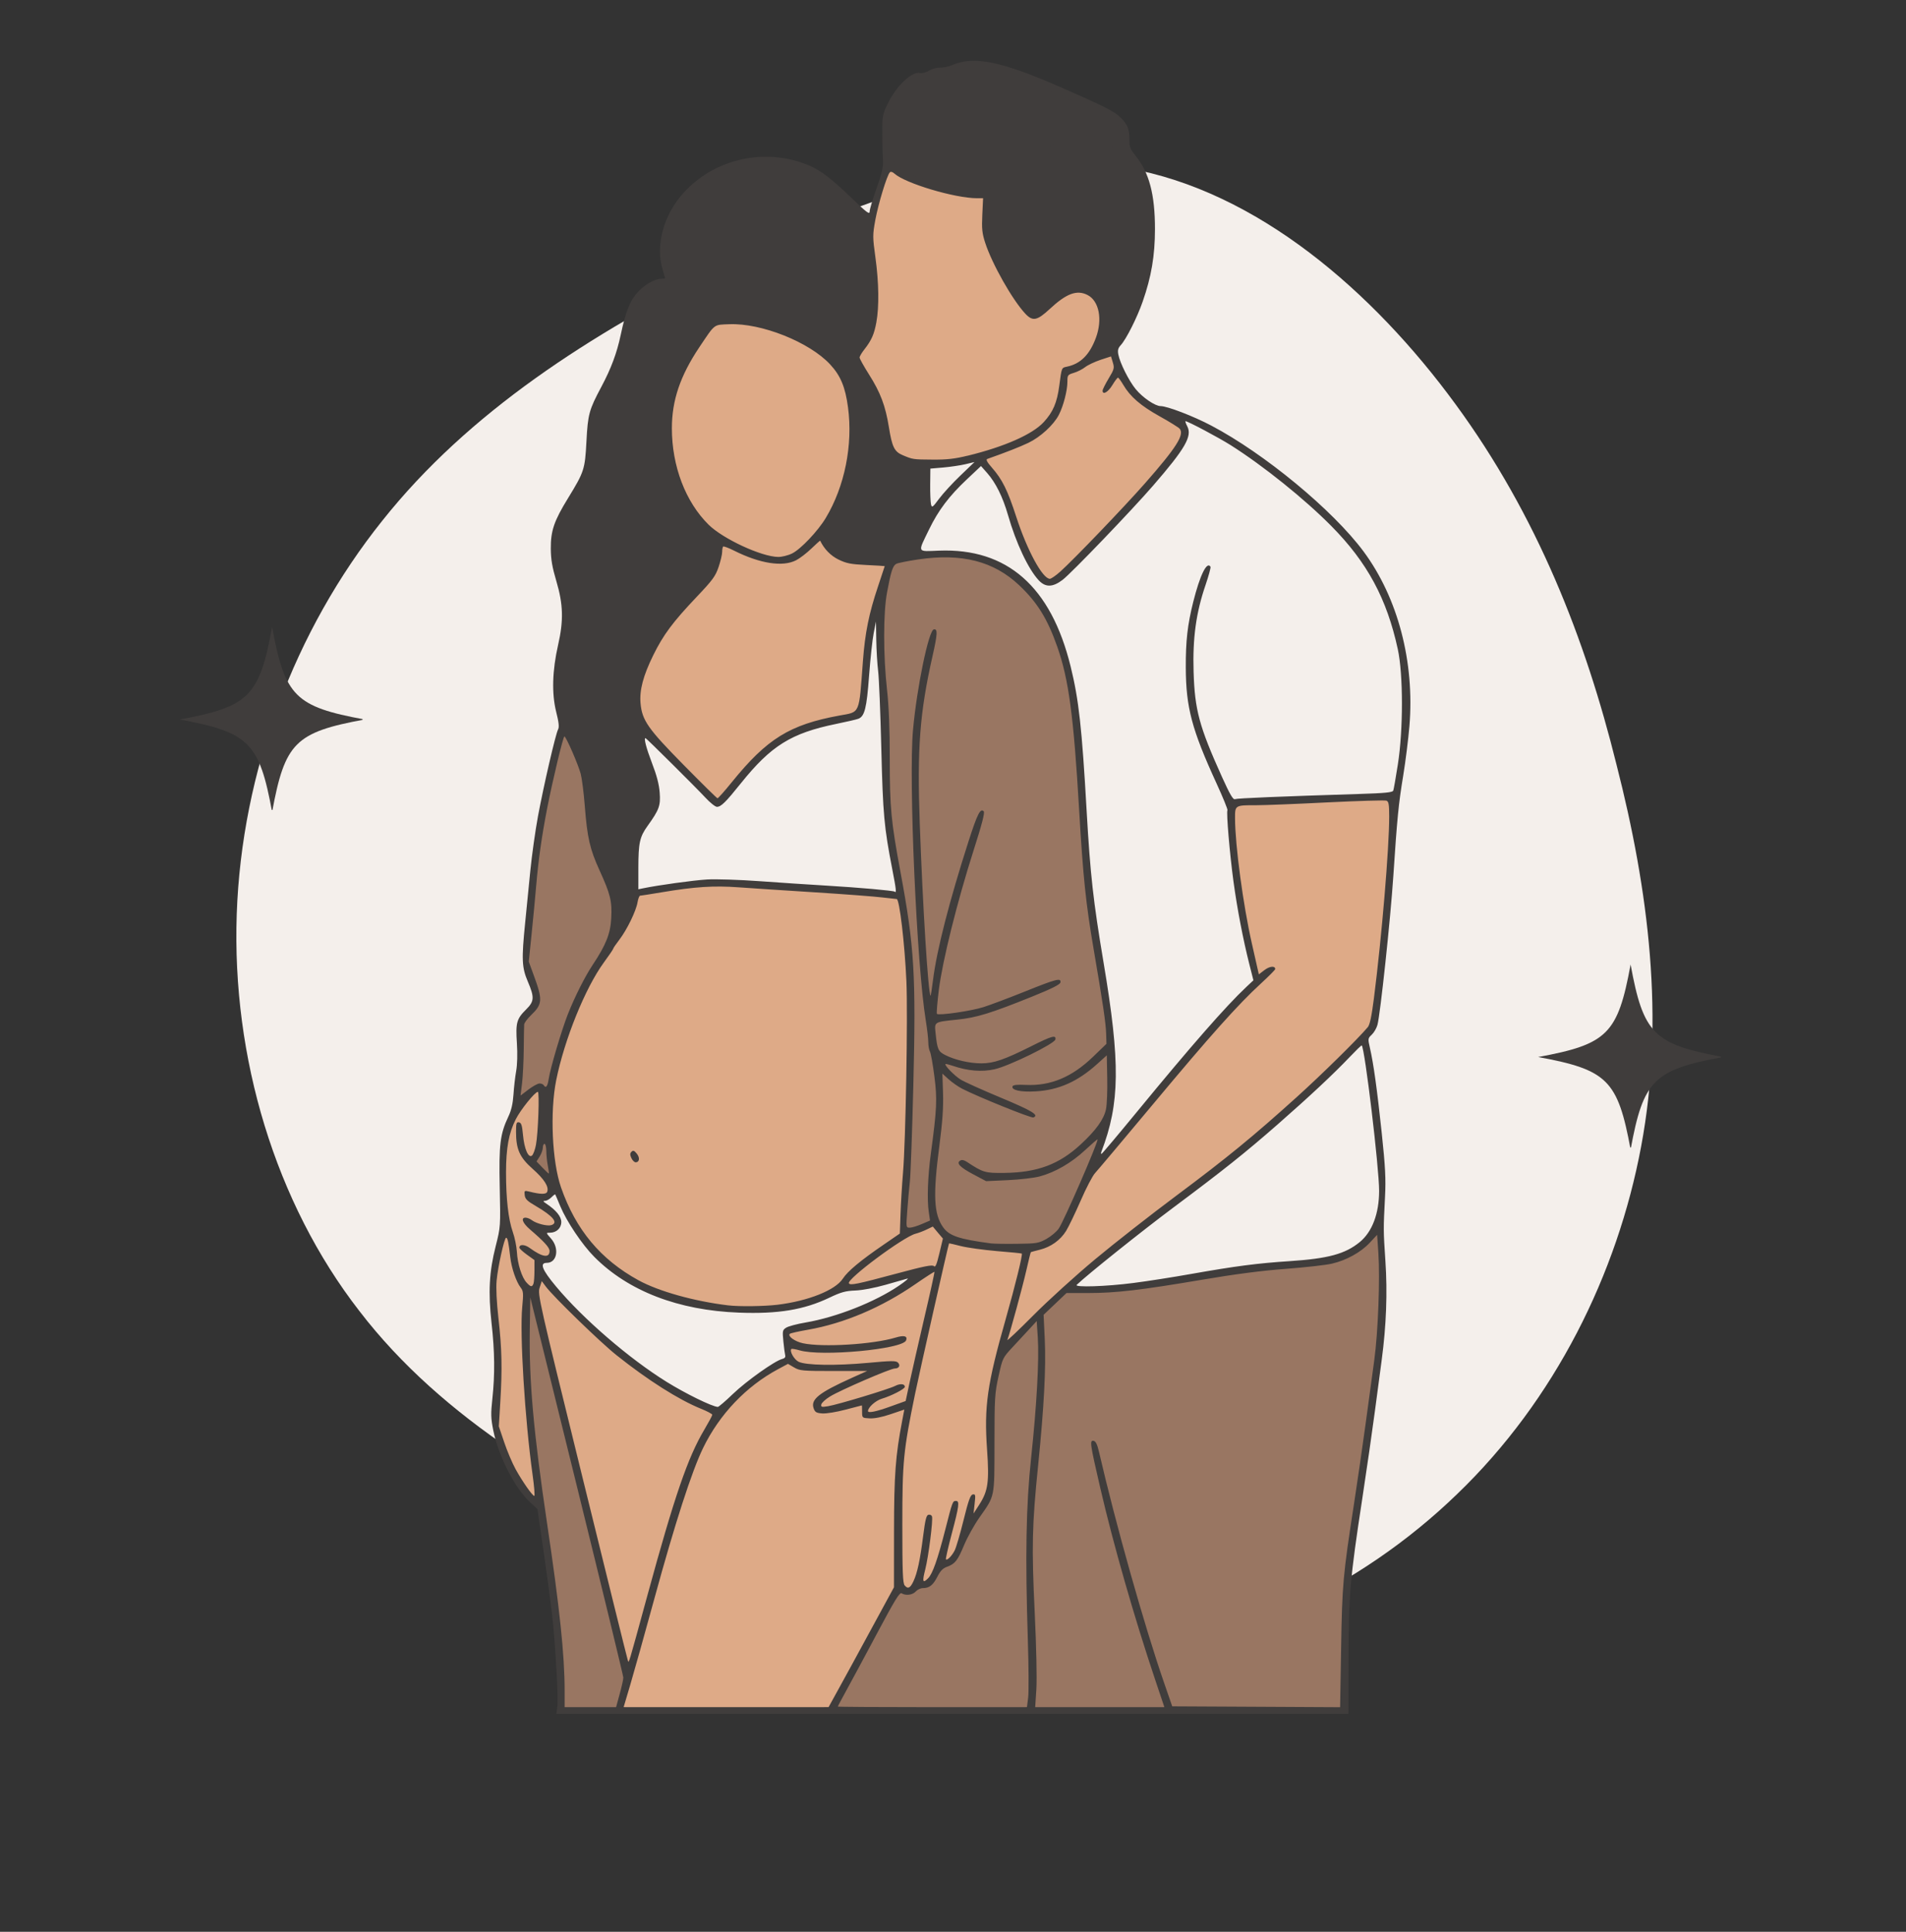 <svg xmlns="http://www.w3.org/2000/svg" xmlns:xlink="http://www.w3.org/1999/xlink" width="229" zoomAndPan="magnify" viewBox="0 0 171.75 174" height="232" preserveAspectRatio="xMidYMid meet" version="1.0"><rect x="0" y="0" width="171.75" height="174" fill="#333333" stroke="none"/><defs><clipPath id="e235a9e022"><path d="M 21 14 L 149 14 L 149 150 L 21 150 Z M 21 14 " clip-rule="nonzero"/></clipPath><clipPath id="4047107bec"><path d="M 0 51.109 L 119.082 0.066 L 171.602 122.594 L 52.516 173.633 Z M 0 51.109 " clip-rule="nonzero"/></clipPath><clipPath id="0ae6c3c0d4"><path d="M 0 51.109 L 119.082 0.066 L 171.602 122.594 L 52.516 173.633 Z M 0 51.109 " clip-rule="nonzero"/></clipPath><clipPath id="01afddb83a"><path d="M 44 5 L 127.859 5 L 127.859 154.57 L 44 154.57 Z M 44 5 " clip-rule="nonzero"/></clipPath><clipPath id="e80f9e6839"><path d="M 16.191 56.477 L 32.668 56.477 L 32.668 72.953 L 16.191 72.953 Z M 16.191 56.477 " clip-rule="nonzero"/></clipPath><clipPath id="e3b3000005"><path d="M 138.602 86.875 L 155.078 86.875 L 155.078 103.352 L 138.602 103.352 Z M 138.602 86.875 " clip-rule="nonzero"/></clipPath></defs><g clip-path="url(#e235a9e022)"><g clip-path="url(#4047107bec)"><g clip-path="url(#0ae6c3c0d4)"><path fill="#f4efeb" d="M 101.594 15.148 C 113.293 17.203 123.742 26.273 131.148 36.395 C 138.52 46.441 142.852 57.535 145.66 68.855 C 148.57 80.219 150.031 91.777 147.883 103.266 C 145.734 114.754 140.117 126.105 131.305 134.57 C 122.453 143.137 110.543 148.75 98.543 149.379 C 86.582 149.902 74.531 145.441 62.859 139.879 C 51.219 134.387 39.918 127.898 32.387 118.09 C 24.789 108.309 20.891 95.238 21.332 82.355 C 21.773 69.469 26.555 56.77 34.434 46.918 C 42.238 37.094 53.211 30.094 65.137 24.129 C 77.035 18.09 89.922 13.164 101.594 15.148 Z M 101.594 15.148 " fill-opacity="1" fill-rule="nonzero"/></g></g></g><path fill="#997662" d="M 50.727 153.199 C 50.723 150.039 50.129 144.262 49.152 137.805 C 47.957 129.934 47.41 124.129 47.406 119.316 C 47.406 117.223 47.504 116.465 47.773 116.465 C 47.992 116.465 56.539 151.031 56.418 151.441 C 56.375 151.598 56.191 152.219 56.02 152.824 L 55.699 153.918 L 50.73 153.918 Z M 75.344 153.629 C 75.344 153.473 75.59 152.91 75.887 152.383 C 76.184 151.855 77.418 149.566 78.625 147.297 C 80.961 142.902 80.844 143.047 81.719 143.418 C 81.895 143.492 82.09 143.402 82.34 143.133 C 82.578 142.875 82.863 142.742 83.168 142.742 C 83.52 142.742 83.727 142.621 84.004 142.25 C 84.203 141.98 84.414 141.613 84.469 141.43 C 84.531 141.234 84.773 141.031 85.07 140.934 C 85.777 140.699 86.172 140.223 86.688 138.949 C 86.938 138.336 87.551 137.23 88.051 136.496 C 89.391 134.527 89.449 134.309 89.375 131.719 C 89.27 128.078 89.359 126.02 89.691 124.277 C 89.863 123.383 90.062 122.496 90.133 122.309 C 90.305 121.855 93.137 118.883 93.395 118.883 C 93.953 118.883 93.855 124.391 93.18 131.113 C 92.531 137.516 92.488 139.137 92.785 145.309 C 93.012 150.062 93.008 152.836 92.77 153.652 C 92.695 153.902 92.148 153.918 84.016 153.918 C 75.59 153.918 75.344 153.91 75.344 153.629 Z M 93.023 148.746 C 92.875 137.332 92.91 135.625 93.395 131.191 C 93.785 127.629 93.84 126.555 93.84 122.695 C 93.844 119.262 93.887 118.277 94.031 118.277 C 94.137 118.277 94.223 118.191 94.223 118.086 C 94.223 117.977 94.586 117.527 95.035 117.086 L 95.848 116.281 L 98.395 116.242 C 101.113 116.199 103.184 115.945 108.266 115.027 C 110.945 114.543 112.375 114.375 117.629 113.918 C 118.582 113.836 119.816 113.625 120.367 113.453 C 121.578 113.078 123.043 112.133 123.535 111.41 C 123.734 111.117 123.973 110.879 124.07 110.879 C 124.176 110.879 124.297 111.289 124.367 111.898 C 124.547 113.402 124.5 118.879 124.297 120.617 C 123.926 123.785 122.848 131.527 121.941 137.531 C 121.191 142.504 121.062 144.211 121.043 149.348 L 121.027 153.918 L 105.414 153.918 L 104.281 150.48 C 102.219 144.227 100.582 138.477 99.344 133.152 C 99 131.656 98.652 130.332 98.574 130.207 C 98.469 130.035 98.453 130.051 98.512 130.285 C 98.555 130.449 98.977 132.219 99.441 134.211 C 100.645 139.32 102.824 146.883 104.496 151.73 C 104.824 152.684 105.094 153.562 105.094 153.688 C 105.094 153.891 104.344 153.918 99.09 153.918 L 93.09 153.918 Z M 89.465 112.23 C 88.633 112.152 87.445 111.98 86.82 111.844 C 85.852 111.633 85.598 111.508 85.062 110.973 C 84.676 110.586 84.359 110.086 84.234 109.668 C 83.934 108.641 84.02 106.043 84.473 102.648 C 84.801 100.188 84.859 99.328 84.773 98.004 C 84.691 96.66 84.711 96.383 84.887 96.383 C 85.004 96.383 85.195 96.465 85.316 96.57 C 85.434 96.676 85.383 96.586 85.195 96.371 C 84.707 95.809 84.742 95.418 85.273 95.531 C 85.586 95.598 85.527 95.539 85.051 95.293 C 84.703 95.113 84.375 94.863 84.324 94.73 C 84.121 94.203 84.059 92.047 84.242 91.934 C 84.344 91.871 85.184 91.73 86.113 91.617 C 87.668 91.434 89.5 91.008 89.359 90.863 C 89.324 90.832 88.973 90.902 88.574 91.023 C 87.871 91.234 84.246 91.742 84.145 91.645 C 84.07 91.566 84.391 88.785 84.648 87.246 C 85.086 84.645 86.273 80.238 87.75 75.719 C 88.168 74.445 88.477 73.371 88.441 73.336 C 88.363 73.258 86.996 77.434 86.156 80.297 C 85.102 83.887 84.102 88.531 84.102 89.832 C 84.102 90.555 83.703 90.508 83.59 89.773 C 83.246 87.492 82.77 78.77 82.641 72.371 C 82.52 66.129 82.77 63.379 83.887 58.645 C 84.09 57.777 84.227 57.039 84.184 56.996 C 84.082 56.898 84.031 57.078 83.582 59.082 C 82.426 64.262 82.184 67.391 82.43 74.172 C 82.734 82.766 83.039 87.324 83.566 91.324 C 83.688 92.234 83.82 93.223 83.855 93.512 C 83.895 93.805 84.066 94.789 84.238 95.703 C 84.656 97.941 84.637 99.918 84.164 103.473 C 83.785 106.34 83.738 108.527 84.031 109.684 C 84.121 110.039 84.062 110.105 83.371 110.402 C 82.488 110.781 81.566 110.832 81.441 110.508 C 81.395 110.391 81.461 109.285 81.59 108.055 C 81.941 104.629 81.988 103.711 82.137 97.164 C 82.332 88.426 82.113 85.012 80.988 79.043 C 80.082 74.238 80.012 73.508 79.938 68.594 C 79.898 66.062 79.758 62.812 79.629 61.375 C 79.32 58.07 79.41 54.664 79.855 52.445 C 80.031 51.578 80.234 50.805 80.312 50.73 C 80.902 50.141 85.867 49.812 87.773 50.234 C 92.141 51.207 95.133 55.07 96.332 61.289 C 96.82 63.812 97.055 66.164 97.391 71.879 C 97.805 78.91 98.023 80.957 98.977 86.641 C 99.426 89.301 99.836 92.059 99.895 92.773 L 99.996 94.07 L 98.965 95.188 C 98.051 96.184 98.027 96.215 98.785 95.492 C 100.105 94.227 100.168 94.32 100.07 97.402 C 99.984 100.117 99.863 100.676 99.18 101.555 C 98.852 101.977 98.797 102.121 98.969 102.121 C 99.273 102.121 99.266 102.348 98.922 103.344 C 98.566 104.379 96.586 109.023 96.02 110.145 C 95.531 111.121 94.773 111.812 93.918 112.07 C 93.074 112.324 91.215 112.391 89.465 112.23 Z M 93.379 105.746 C 94.375 105.492 96.031 104.785 96.031 104.617 C 96.031 104.582 95.594 104.758 95.055 105.008 C 93.785 105.605 91.836 105.934 89.996 105.871 C 88.637 105.824 88.492 105.785 87.602 105.254 C 87.082 104.945 86.695 104.758 86.746 104.84 C 86.871 105.043 88.098 105.746 88.762 105.996 C 89.48 106.266 91.852 106.137 93.379 105.746 Z M 97.188 103.746 C 97.246 103.652 97.043 103.766 96.738 104 C 96.434 104.23 96.184 104.453 96.184 104.488 C 96.184 104.594 97.066 103.941 97.188 103.746 Z M 98.07 103.027 C 98.395 102.695 98.629 102.422 98.586 102.422 C 98.543 102.422 98.246 102.695 97.922 103.027 C 97.598 103.359 97.363 103.629 97.406 103.629 C 97.449 103.629 97.746 103.359 98.07 103.027 Z M 92.961 100.359 C 92.812 100.211 88.586 98.492 88.523 98.555 C 88.492 98.586 89.324 98.961 90.371 99.391 C 93.27 100.582 93.137 100.531 92.961 100.359 Z M 87.879 98.195 C 87.586 98.035 87.281 97.902 87.199 97.902 C 87.117 97.902 87.285 98.035 87.578 98.195 C 87.867 98.352 88.172 98.484 88.254 98.484 C 88.34 98.484 88.168 98.352 87.879 98.195 Z M 94.559 97.902 C 95.777 97.59 96.93 97.066 97.543 96.547 C 97.75 96.371 97.512 96.469 97.016 96.766 C 95.68 97.551 94.375 97.918 92.863 97.938 C 92.027 97.945 91.738 97.988 92.031 98.055 C 92.824 98.234 93.387 98.203 94.559 97.902 Z M 86.973 97.82 C 86.973 97.781 86.82 97.676 86.633 97.586 C 86.305 97.43 86.305 97.43 86.586 97.656 C 86.895 97.902 86.973 97.938 86.973 97.82 Z M 89.852 95.992 C 90.676 95.754 94.871 93.809 94.77 93.711 C 94.742 93.68 93.809 94.098 92.695 94.637 C 89.719 96.078 88.703 96.285 86.836 95.848 C 85.621 95.562 85.449 95.66 86.625 95.973 C 87.785 96.273 88.852 96.281 89.852 95.992 Z M 92.352 89.738 C 93.824 89.156 95.102 88.617 95.184 88.531 C 95.266 88.449 94.047 88.898 92.473 89.527 C 90.902 90.156 89.586 90.699 89.551 90.734 C 89.395 90.883 89.836 90.727 92.352 89.738 Z M 48.723 105.473 C 48.078 104.816 48.055 104.66 48.453 103.879 C 48.609 103.566 48.789 102.805 48.848 102.188 C 48.918 101.449 49.016 101.062 49.141 101.062 C 49.273 101.062 49.355 101.559 49.422 102.762 C 49.477 103.695 49.562 104.816 49.613 105.254 C 49.734 106.242 49.52 106.293 48.723 105.473 Z M 46.719 98.586 C 46.668 98.387 46.73 97.555 46.855 96.734 C 47.016 95.723 47.059 94.738 47 93.648 L 46.914 92.051 L 47.688 91.195 C 48.609 90.176 48.633 89.98 47.996 88.402 C 47.547 87.293 47.531 87.18 47.605 85.582 C 47.711 83.316 48.254 77.629 48.551 75.691 C 49.141 71.84 50.516 65.875 50.816 65.875 C 51.039 65.875 52.121 68.082 52.469 69.254 C 52.594 69.672 52.793 71.156 52.918 72.551 C 53.188 75.633 53.293 76.09 54.227 78.145 C 55.938 81.926 55.793 83.879 53.551 87.227 C 52.156 89.309 50.297 94.098 49.711 97.133 C 49.441 98.508 49.234 98.785 48.918 98.195 C 48.688 97.762 48.395 97.816 47.727 98.422 C 47.039 99.043 46.84 99.074 46.719 98.586 Z M 46.719 98.586 " fill-opacity="1" fill-rule="nonzero"/><path fill="#deaa87" d="M 77.91 127.188 C 77.91 126.926 78.508 125.98 78.672 125.98 C 78.887 125.98 80.504 125.352 80.445 125.293 C 80.414 125.262 79.68 125.465 78.812 125.746 C 75.258 126.898 73.684 127.16 73.684 126.598 C 73.684 125.961 75.129 125.133 79.004 123.547 L 80.855 122.793 L 79.801 122.871 C 77.594 123.043 73.094 123.148 72.41 123.047 C 71.488 122.906 71.117 122.535 71.117 121.75 C 71.117 121.102 71.176 121.062 71.816 121.305 C 72.562 121.59 74.898 121.719 76.691 121.578 C 78.605 121.422 81.055 120.945 81.301 120.672 C 81.418 120.543 81.379 120.527 81.156 120.609 C 80.598 120.816 78.898 121.137 77.535 121.293 C 75.016 121.578 72.453 121.441 71.453 120.965 C 71.031 120.762 70.82 120.176 71.074 119.918 C 71.152 119.844 71.852 119.68 72.637 119.555 C 74.426 119.266 77.152 118.359 78.938 117.461 C 80.309 116.773 84.02 114.371 83.898 114.25 C 83.832 114.18 82.531 114.5 79.508 115.328 C 78.438 115.621 77.262 115.863 76.902 115.863 C 76.336 115.863 76.25 115.82 76.25 115.539 C 76.25 115.348 76.531 114.965 76.941 114.594 C 77.699 113.91 81.133 111.422 81.609 111.207 C 83.305 110.449 84.406 110.121 84.406 110.371 C 84.406 110.445 84.59 110.703 84.812 110.941 L 85.219 111.383 L 84.973 112.527 C 84.836 113.156 84.148 116.152 83.445 119.184 C 82.742 122.215 82.09 125.07 81.996 125.531 L 81.832 126.367 L 80.684 126.805 C 79.402 127.293 77.91 127.5 77.91 127.188 Z M 90.445 121.148 C 90.445 121.07 90.816 119.691 91.27 118.094 C 91.723 116.492 92.215 114.613 92.363 113.914 L 92.637 112.648 L 93.66 112.316 C 95.336 111.777 95.766 111.23 97.266 107.723 C 97.832 106.398 98.203 105.773 98.879 105.004 C 99.363 104.457 101.277 102.172 103.133 99.93 C 108.512 93.43 111.457 90.129 113.441 88.367 C 114.09 87.793 114.562 87.32 114.492 87.32 C 114.418 87.32 114.199 87.492 114.004 87.699 C 113.809 87.906 113.566 88.074 113.461 88.074 C 113.059 88.074 111.809 81.801 111.379 77.656 C 110.992 73.871 110.953 72.926 111.172 72.621 C 111.383 72.332 111.824 72.309 122.25 71.973 L 125.285 71.875 L 125.387 72.281 C 125.594 73.105 125.098 80.426 124.41 86.641 C 123.711 92.961 123.953 92.184 122.074 94.195 C 118.688 97.828 112.668 103.043 106.703 107.512 C 104.555 109.121 102.312 110.824 101.719 111.297 C 98.652 113.746 94.668 117.266 92.816 119.164 C 90.867 121.164 90.445 121.516 90.445 121.148 Z M 47.359 115.895 C 46.887 115.371 46.469 114.156 46.348 112.938 C 46.277 112.262 46.07 111.266 45.883 110.727 C 45.59 109.871 45.539 109.344 45.48 106.562 C 45.402 102.926 45.5 102.195 46.309 100.586 C 46.887 99.426 48.09 98.043 48.52 98.043 C 48.758 98.043 48.773 98.238 48.688 100.57 C 48.582 103.457 48.355 104.434 47.805 104.355 C 47.332 104.289 46.953 103.414 46.953 102.395 C 46.953 101.91 46.879 101.488 46.781 101.426 C 46.652 101.348 46.637 101.57 46.715 102.27 C 46.879 103.703 47.172 104.281 48.098 104.996 C 49.047 105.73 49.52 106.422 49.52 107.078 C 49.52 107.812 48.855 108.027 47.82 107.625 C 47.648 107.559 47.559 107.594 47.559 107.73 C 47.559 107.84 48.07 108.223 48.688 108.578 C 49.934 109.285 50.43 109.844 50.176 110.254 C 49.953 110.609 48.914 110.648 48.215 110.328 C 47.895 110.184 47.566 110.035 47.48 109.996 C 47.168 109.855 47.961 110.625 48.652 111.133 C 49.477 111.738 49.891 112.406 49.758 112.922 C 49.652 113.344 49.191 113.523 48.781 113.305 C 48.617 113.215 48.461 113.145 48.438 113.145 C 48.41 113.145 48.41 113.539 48.438 114.027 C 48.535 115.738 48.023 116.625 47.359 115.895 Z M 47.707 112.785 C 47.707 112.754 47.59 112.633 47.445 112.52 C 47.203 112.332 47.199 112.34 47.387 112.578 C 47.586 112.828 47.707 112.91 47.707 112.785 Z M 93.602 51.645 C 92.816 50.566 92.113 49.023 91.332 46.66 C 90.461 44.02 90.387 43.863 89.391 42.562 C 88.973 42.02 88.633 41.477 88.633 41.359 C 88.633 41.227 89.156 40.965 90.031 40.664 C 94.094 39.254 95.496 37.836 95.922 34.723 C 96.082 33.531 96.129 33.41 96.426 33.41 C 96.605 33.41 97.098 33.172 97.52 32.883 C 98.207 32.41 98.816 32.176 99.961 31.949 C 100.309 31.883 100.359 31.941 100.535 32.586 C 100.699 33.203 100.691 33.348 100.473 33.691 C 100.336 33.91 100.312 34.004 100.422 33.898 C 100.773 33.57 100.961 33.688 101.531 34.613 C 102.223 35.73 102.93 36.316 104.945 37.438 L 106.527 38.316 L 106.574 38.957 C 106.613 39.484 106.527 39.742 106.086 40.402 C 104.977 42.078 99.078 48.559 96.203 51.266 C 95.297 52.121 95.035 52.285 94.598 52.285 C 94.152 52.285 94 52.188 93.602 51.645 Z M 82.277 41.57 C 81.395 41.41 80.695 41.051 80.406 40.605 C 80.277 40.414 80.039 39.5 79.871 38.57 C 79.484 36.402 79.168 35.586 78.059 33.859 C 77.562 33.082 77.156 32.34 77.156 32.207 C 77.156 32.074 77.426 31.605 77.758 31.164 C 78.09 30.723 78.465 30.012 78.598 29.582 C 78.973 28.348 79.043 25.887 78.762 24.004 C 78.477 22.117 78.453 20.895 78.676 19.516 C 78.887 18.203 79.867 15.281 80.129 15.18 C 80.246 15.137 80.457 15.203 80.598 15.328 C 81.617 16.223 85.062 17.309 87.93 17.641 L 88.809 17.742 L 88.707 18.98 C 88.57 20.613 88.836 21.648 89.992 23.969 C 90.926 25.84 92.387 28.008 92.965 28.387 C 93.277 28.586 93.355 28.543 94.297 27.672 C 95.441 26.605 96.285 26.168 97.211 26.164 C 98.676 26.156 99.27 26.922 99.266 28.801 C 99.258 29.797 99.184 30.176 98.832 30.953 C 98.324 32.082 97.355 33.043 96.582 33.188 C 96.285 33.242 95.984 33.367 95.906 33.461 C 95.832 33.559 95.734 34.109 95.688 34.691 C 95.535 36.629 94.777 38.039 93.383 39.004 C 92.473 39.625 90.027 40.574 87.902 41.125 C 86.008 41.617 83.574 41.812 82.277 41.57 Z M 82.277 41.57 " fill-opacity="1" fill-rule="nonzero"/><path fill="#403d3c" d="M 55.559 82.527 C 55.559 81.062 55.324 80.172 54.438 78.281 C 53.617 76.52 53.363 75.426 53.152 72.672 C 52.941 69.984 52.82 69.508 51.688 66.969 C 50.094 63.402 49.957 62.113 50.738 58.074 C 51.273 55.316 51.262 54.902 50.551 52.285 C 49.723 49.246 49.91 47.695 51.391 45.336 C 51.781 44.715 52.344 43.715 52.641 43.109 C 53.156 42.059 53.184 41.926 53.297 39.789 C 53.426 37.305 53.523 36.941 54.641 34.863 C 55.555 33.156 56.039 31.809 56.461 29.816 C 56.832 28.059 57.086 27.379 57.641 26.652 C 58.504 25.52 60.246 25.207 61.691 25.926 C 62.277 26.223 62.359 26.238 62.078 26.004 C 61.883 25.844 61.461 25.633 61.141 25.535 C 60.234 25.266 60.016 24.672 60.02 22.535 C 60.023 20.52 60.277 19.695 61.32 18.309 C 64.148 14.551 69.699 13.43 73.746 15.801 C 74.133 16.027 75.336 17.074 76.422 18.125 L 78.398 20.039 L 78.309 20.785 C 78.262 21.191 78.328 22.281 78.457 23.203 C 78.723 25.062 78.676 28.836 78.375 29.812 C 78.281 30.121 77.934 30.73 77.605 31.168 C 77.273 31.605 77.004 32.07 77.004 32.195 C 77.004 32.324 77.434 33.113 77.957 33.953 C 79.031 35.676 79.332 36.484 79.66 38.523 C 79.785 39.305 79.98 40.125 80.094 40.34 C 80.5 41.125 81.371 41.641 82.566 41.801 C 83.289 41.895 83.348 41.938 83.422 42.375 C 83.465 42.633 83.504 43.492 83.504 44.281 C 83.504 45.07 83.512 46.023 83.52 46.395 C 83.531 46.871 83.395 47.371 83.062 48.059 C 82.805 48.598 82.551 49.254 82.504 49.516 C 82.418 49.977 82.363 50.008 81.266 50.25 C 79.613 50.621 76.582 50.512 75.703 50.055 C 74.953 49.664 74.348 48.98 74.215 48.371 C 74.133 48.004 74.242 47.707 74.805 46.781 C 76.355 44.23 76.922 42.035 76.918 38.617 C 76.91 35.215 76.473 33.891 74.82 32.266 C 74.164 31.621 73.445 31.125 72.391 30.586 C 69.738 29.23 67.527 28.641 65.527 28.758 C 64.863 28.797 64.32 28.785 64.32 28.73 C 64.32 28.676 64.219 28.504 64.098 28.34 C 63.898 28.074 63.895 28.094 64.055 28.535 C 64.211 28.961 64.191 29.062 63.918 29.363 C 63.359 29.98 62.027 32.07 61.441 33.242 C 60.418 35.301 60.168 36.379 60.168 38.695 C 60.168 41.137 60.484 42.516 61.551 44.734 C 62.137 45.945 62.445 46.367 63.527 47.438 L 64.809 48.711 L 64.715 49.512 C 64.516 51.195 64.133 51.852 62.137 53.934 C 60.16 55.996 59.355 57.062 58.492 58.785 C 57.277 61.207 56.98 62.914 57.504 64.461 C 57.715 65.086 57.809 65.719 57.793 66.422 C 57.773 67.305 57.859 67.684 58.344 68.898 C 58.906 70.316 59.172 71.809 58.984 72.547 C 58.938 72.742 58.613 73.277 58.27 73.73 C 57.207 75.137 57.172 75.285 57.078 78.637 C 56.996 81.645 56.992 81.664 56.512 82.676 C 55.84 84.102 55.562 84.059 55.559 82.527 Z M 63.262 27.016 C 63.262 26.988 63.074 26.805 62.848 26.602 L 62.434 26.234 L 62.797 26.652 C 63.141 27.039 63.262 27.137 63.262 27.016 Z M 98.602 31.918 C 98.602 31.844 98.781 31.391 99.004 30.906 C 99.582 29.641 99.652 28.137 99.176 27.219 C 98.273 25.48 96.344 25.574 94.379 27.449 C 93.727 28.07 93.395 28.285 93.141 28.25 C 92.414 28.145 89.758 23.781 89.152 21.699 C 88.836 20.605 88.898 18.453 89.273 17.727 C 89.43 17.418 89.457 17.281 89.336 17.383 C 89.199 17.496 88.723 17.496 87.719 17.387 C 84.367 17.023 80.969 15.828 80.273 14.77 C 79.867 14.148 79.66 12.301 79.867 11.121 C 80.145 9.531 81.082 7.891 82.059 7.285 C 82.77 6.848 82.871 6.898 82.926 7.699 L 82.973 8.414 L 83.164 7.781 C 83.27 7.434 83.531 7.008 83.75 6.84 C 84.156 6.516 84.707 6.422 84.707 6.672 C 84.707 6.75 85.098 6.633 85.574 6.406 C 86.332 6.055 86.633 6.004 87.879 6.008 C 90.117 6.016 91.594 6.504 97.824 9.297 C 100.789 10.629 101.32 11.113 101.32 12.504 C 101.32 13.289 101.434 13.27 99.961 12.73 C 99.504 12.566 98.789 12.426 98.375 12.426 C 97.473 12.422 95.871 12.777 95.305 13.109 C 95.082 13.238 95.023 13.305 95.172 13.262 C 96.742 12.781 97.32 12.676 98.414 12.684 C 99.453 12.688 99.805 12.758 100.477 13.086 C 102.625 14.137 103.613 16.492 103.625 20.574 C 103.637 23.711 103.027 26.383 101.691 29.105 C 100.902 30.711 100.242 31.555 99.559 31.84 C 98.992 32.078 98.602 32.109 98.602 31.918 Z M 90.145 16.57 C 90.34 16.363 90.465 16.191 90.422 16.191 C 90.383 16.191 90.188 16.363 89.992 16.57 C 89.797 16.777 89.672 16.949 89.715 16.949 C 89.754 16.949 89.949 16.777 90.145 16.57 Z M 91.125 15.738 C 91.273 15.574 91.363 15.438 91.324 15.438 C 91.281 15.438 91.125 15.574 90.973 15.738 C 90.824 15.906 90.734 16.043 90.777 16.043 C 90.816 16.043 90.977 15.906 91.125 15.738 Z M 91.824 15.172 C 92.012 14.934 92.008 14.93 91.766 15.117 C 91.621 15.23 91.504 15.352 91.504 15.383 C 91.504 15.504 91.625 15.426 91.824 15.172 Z M 92.863 14.434 C 92.863 14.324 92.281 14.676 92.172 14.852 C 92.117 14.941 92.246 14.898 92.465 14.758 C 92.684 14.613 92.863 14.469 92.863 14.434 Z M 93.617 13.992 C 93.617 13.953 93.48 13.988 93.316 14.078 C 93.148 14.168 93.012 14.273 93.012 14.316 C 93.012 14.359 93.148 14.32 93.316 14.23 C 93.48 14.141 93.617 14.035 93.617 13.992 Z M 94.762 13.359 C 94.691 13.293 93.77 13.75 93.77 13.855 C 93.77 13.891 94.004 13.809 94.293 13.672 C 94.586 13.535 94.793 13.395 94.762 13.359 Z M 94.762 13.359 " fill-opacity="1" fill-rule="nonzero"/><path fill="#deaa87" d="M 56.016 153.668 C 56.016 153.531 56.352 152.289 56.762 150.914 C 57.176 149.535 58.133 146.129 58.891 143.348 C 61.812 132.625 63.055 129.477 65.477 126.641 C 66.641 125.277 69.309 123.273 70.617 122.781 C 71.004 122.633 71.176 122.66 71.809 122.973 C 72.523 123.324 72.66 123.336 75.531 123.312 C 78.75 123.289 79.129 123.391 77.797 123.926 C 76.375 124.5 74.355 125.559 73.945 125.945 C 73.457 126.41 73.414 126.812 73.836 127.039 C 74.117 127.188 75.531 126.922 77.594 126.336 C 77.941 126.238 77.953 126.262 77.871 126.777 C 77.762 127.441 78.023 127.719 78.625 127.578 C 78.855 127.527 79.602 127.301 80.285 127.078 C 80.969 126.855 81.566 126.719 81.617 126.77 C 81.668 126.82 81.574 127.734 81.402 128.797 C 80.848 132.309 80.754 133.785 80.797 138.438 L 80.84 142.969 L 78.602 147.121 C 77.367 149.406 76.023 151.871 75.613 152.598 L 74.871 153.918 L 65.441 153.918 C 56.781 153.918 56.016 153.898 56.016 153.668 Z M 56.418 149.879 C 56.383 149.816 54.5 142.242 52.23 133.051 L 48.109 116.332 L 48.477 115.797 C 48.676 115.5 48.883 115.258 48.934 115.258 C 48.98 115.258 49.594 115.91 50.289 116.711 C 52.465 119.203 56.293 122.473 59.414 124.512 C 60.992 125.543 63.355 126.789 64.074 126.969 C 64.305 127.027 64.527 127.16 64.566 127.266 C 64.609 127.367 64.324 127.941 63.941 128.535 C 62.234 131.172 61.18 134.277 57.816 146.555 C 56.949 149.715 56.688 150.34 56.418 149.879 Z M 81.297 143.027 C 81.098 142.699 80.906 137.648 81 135.117 C 81.125 131.824 81.395 129.715 82.219 125.602 C 82.859 122.414 85.27 111.773 85.379 111.668 C 85.406 111.641 85.895 111.754 86.465 111.926 C 87.641 112.277 89.695 112.535 91.312 112.539 C 91.949 112.539 92.41 112.605 92.41 112.691 C 92.41 113.102 91.699 115.941 90.828 119.016 C 89.168 124.887 89.164 124.91 89.164 130.059 C 89.16 134.148 89.137 134.555 88.875 135.039 C 87.906 136.824 87.309 137.238 87.496 136.004 C 87.555 135.617 87.641 135.195 87.688 135.059 C 87.734 134.926 87.727 134.859 87.664 134.914 C 87.602 134.973 87.359 135.82 87.121 136.805 C 86.391 139.859 85.926 140.781 85.109 140.781 C 84.773 140.781 84.742 140.961 85.59 137.77 C 85.93 136.492 86.148 135.504 86.074 135.582 C 86 135.656 85.656 136.836 85.309 138.199 C 84.418 141.684 83.992 142.59 83.25 142.59 C 82.832 142.59 82.824 142.527 83.125 141.371 C 83.336 140.547 83.809 137.398 83.797 136.863 C 83.793 136.656 83.777 136.656 83.664 136.852 C 83.594 136.977 83.488 137.609 83.426 138.262 C 83.285 139.816 82.84 141.969 82.516 142.648 C 82.309 143.086 82.172 143.195 81.828 143.195 C 81.594 143.195 81.355 143.121 81.297 143.027 Z M 47.527 134.449 C 46.754 133.547 45.758 131.703 45.258 130.258 C 44.746 128.773 44.691 127.816 44.902 124.094 C 45.008 122.27 44.98 121.359 44.766 119.434 C 44.445 116.562 44.512 114.566 44.996 112.504 C 45.469 110.5 45.898 110.512 46.109 112.539 C 46.234 113.766 46.551 114.879 46.957 115.535 C 47.25 116.012 47.27 116.305 47.316 120.672 C 47.367 125.336 47.562 128.059 48.168 132.395 C 48.332 133.555 48.465 134.625 48.465 134.773 C 48.465 135.215 48.066 135.078 47.527 134.449 Z M 64.008 117.594 C 57.086 116.516 52.559 113.191 50.574 107.734 C 49.797 105.59 49.629 104.473 49.613 101.289 C 49.594 97.996 49.797 96.797 50.969 93.227 C 51.898 90.398 52.867 88.461 54.707 85.762 C 56.504 83.121 57.02 82.18 57.164 81.285 C 57.219 80.945 57.371 80.605 57.508 80.535 C 57.965 80.293 63.215 79.617 64.637 79.621 C 65.418 79.621 66.805 79.688 67.719 79.766 C 68.633 79.844 71.113 80.012 73.23 80.141 C 77.949 80.43 80.629 80.668 80.941 80.836 C 81.234 80.988 81.625 83.789 81.863 87.48 C 82.055 90.379 81.801 104.316 81.516 106.801 C 81.422 107.59 81.34 108.922 81.328 109.758 L 81.309 111.277 L 79.949 112.207 C 77.953 113.574 76.605 114.684 76.098 115.387 C 75.379 116.379 73.605 117.156 71.059 117.594 C 69.414 117.879 65.82 117.875 64.008 117.594 Z M 61.367 69.07 C 57.941 65.539 57.656 65.109 57.555 63.32 C 57.469 61.871 57.703 60.84 58.5 59.137 C 59.418 57.191 60.18 56.137 62.203 54.02 C 64.113 52.023 64.539 51.336 64.805 49.848 C 64.898 49.32 64.996 48.859 65.023 48.828 C 65.047 48.797 65.59 49.023 66.23 49.336 C 67.723 50.062 68.863 50.453 69.836 50.57 C 70.871 50.691 71.758 50.293 72.906 49.195 C 73.391 48.734 73.852 48.359 73.934 48.359 C 74.016 48.359 74.191 48.59 74.324 48.871 C 74.859 49.996 76.133 50.574 78.387 50.723 C 80.117 50.836 80.066 50.762 79.492 52.449 C 78.473 55.438 78.027 57.809 77.836 61.27 C 77.723 63.355 77.555 64.152 77.188 64.348 C 77.047 64.422 76.422 64.566 75.797 64.668 C 74.102 64.949 72.23 65.527 71.098 66.121 C 69.336 67.047 68.07 68.258 65.465 71.5 C 65.148 71.895 64.777 72.211 64.641 72.207 C 64.508 72.199 63.035 70.789 61.367 69.07 Z M 68.094 49.965 C 64.254 48.629 62.086 46.465 60.945 42.828 C 59.934 39.594 60.082 36.441 61.383 33.598 C 61.91 32.445 63.223 30.371 63.984 29.48 L 64.438 28.953 L 66.078 28.973 C 68.109 28.996 69.668 29.422 72.145 30.629 C 73.508 31.289 74.047 31.652 74.805 32.414 C 76.367 33.973 76.793 35.578 76.664 39.434 C 76.566 42.281 76.27 43.559 75.207 45.715 C 74.367 47.422 73.07 49.062 71.969 49.82 C 71.301 50.277 71.137 50.32 70.156 50.312 C 69.445 50.309 68.742 50.188 68.094 49.965 Z M 68.094 49.965 " fill-opacity="1" fill-rule="nonzero"/><path fill="#f4efeb" d="M 63.941 126.746 C 60.27 125.434 54.297 120.984 50.355 116.621 C 49.078 115.203 48.613 114.516 48.613 114.027 C 48.613 113.676 48.68 113.598 48.965 113.598 C 49.16 113.598 49.473 113.43 49.664 113.227 C 50.094 112.77 50.012 112.32 49.371 111.637 C 48.785 111.008 48.785 110.746 49.379 110.762 C 49.664 110.77 49.969 110.652 50.164 110.453 C 50.457 110.16 50.465 110.098 50.266 109.727 C 50.148 109.504 49.793 109.152 49.484 108.949 C 49.172 108.742 48.918 108.473 48.918 108.352 C 48.918 108.094 49.77 107.254 50.035 107.254 C 50.137 107.254 50.336 107.586 50.48 107.988 C 50.625 108.395 51.043 109.246 51.406 109.887 C 53.66 113.836 57.07 116.211 62.281 117.453 C 67.027 118.586 72.18 118.152 75.125 116.379 C 75.867 115.934 76.066 115.875 76.418 115.996 C 76.898 116.164 77.848 115.992 80.391 115.27 C 82.324 114.723 82.289 114.727 82.289 115.07 C 82.289 115.242 81.84 115.621 81.043 116.121 C 78.535 117.699 75.707 118.805 72.871 119.312 C 71.035 119.641 70.496 119.953 70.797 120.516 C 70.891 120.688 70.965 121.203 70.965 121.664 C 70.965 122.48 70.949 122.508 70.434 122.723 C 69.484 123.121 67.191 124.797 66.047 125.93 C 65.43 126.539 64.875 127.031 64.812 127.027 C 64.75 127.02 64.359 126.895 63.941 126.746 Z M 96.809 116.039 C 96.695 115.961 96.625 115.828 96.656 115.746 C 96.777 115.418 101.91 111.277 105.926 108.262 C 112.078 103.645 116.031 100.309 120.586 95.891 C 121.68 94.832 122.645 93.965 122.734 93.965 C 122.945 93.965 123 94.172 123.352 96.305 C 123.918 99.734 124.461 105.668 124.391 107.707 C 124.312 109.984 124.02 110.812 122.918 111.84 C 121.492 113.176 120.371 113.5 116.07 113.824 C 112.621 114.082 111.969 114.168 107.512 114.953 C 102.098 115.91 97.32 116.391 96.809 116.039 Z M 98.902 104.145 C 98.902 104.016 99.098 103.352 99.336 102.676 C 100.211 100.195 100.309 99.418 100.211 95.648 C 100.125 92.117 100.082 91.758 99 85.508 C 98.293 81.422 98.066 79.215 97.695 72.973 C 97.176 64.145 96.703 60.816 95.531 57.703 C 94 53.629 91.336 50.973 87.879 50.066 C 87.16 49.875 86.34 49.812 84.82 49.824 L 82.742 49.84 L 82.742 49.43 C 82.742 48.922 83.734 46.855 84.578 45.602 C 85.277 44.559 88.09 41.715 88.418 41.715 C 88.684 41.715 89.758 43.066 90.211 43.969 C 90.402 44.348 90.836 45.543 91.176 46.621 C 92.121 49.629 93.422 52.066 94.289 52.461 C 94.852 52.719 95.398 52.285 98.445 49.168 C 102.738 44.777 105.84 41.219 106.582 39.828 C 106.965 39.117 106.984 38.855 106.684 38.457 C 106.391 38.07 106.395 37.637 106.691 37.637 C 106.824 37.637 107.688 38.023 108.617 38.5 C 113.266 40.875 119.543 45.996 122.363 49.719 C 124.781 52.91 126.113 56.551 126.547 61.137 C 126.777 63.559 126.598 66.258 125.918 70.559 L 125.738 71.691 L 123.609 71.695 C 122.438 71.699 119.812 71.785 117.777 71.883 C 115.742 71.98 113.34 72.078 112.438 72.102 L 110.797 72.145 L 109.77 69.879 C 107.781 65.508 107.285 63.5 107.297 59.836 C 107.305 57.137 107.57 55.191 108.199 53.199 C 108.395 52.578 108.531 52.047 108.5 52.02 C 108.398 51.918 107.816 53.867 107.496 55.383 C 107.285 56.375 107.148 57.688 107.102 59.23 C 106.977 63.016 107.492 65.168 109.691 70.047 C 110.746 72.387 110.832 72.652 110.832 73.59 C 110.832 76.402 111.715 82.375 112.73 86.441 C 112.934 87.246 113.098 88.02 113.098 88.164 C 113.098 88.305 112.535 89.008 111.852 89.723 C 109.137 92.551 107.484 94.477 101.418 101.855 C 99.48 104.211 98.902 104.738 98.902 104.145 Z M 108.863 51.305 C 108.863 51.219 108.797 51.254 108.719 51.379 C 108.637 51.504 108.57 51.672 108.57 51.758 C 108.57 51.84 108.637 51.805 108.719 51.68 C 108.797 51.559 108.863 51.387 108.863 51.305 Z M 79.297 80.363 C 78.77 80.293 76.086 80.102 73.332 79.93 C 70.578 79.762 68.047 79.586 67.707 79.539 C 66.086 79.324 62.703 79.465 60.43 79.84 C 59.16 80.051 57.953 80.223 57.75 80.223 L 57.375 80.223 L 57.375 77.922 C 57.379 75.387 57.504 74.902 58.434 73.727 C 59.512 72.363 59.547 71.648 58.637 69.238 C 58.012 67.582 57.793 66.18 58.164 66.18 C 58.285 66.18 59.758 67.57 61.434 69.273 C 63.109 70.977 64.574 72.371 64.695 72.371 C 64.812 72.371 65.469 71.672 66.152 70.824 C 69.223 66.996 70.969 65.852 74.961 65.043 C 76.031 64.828 77.031 64.586 77.184 64.504 C 77.723 64.215 77.906 63.531 78.062 61.242 C 78.312 57.527 78.594 55.609 78.887 55.609 C 79.023 55.609 79.102 56.234 79.176 57.91 C 79.234 59.176 79.352 60.688 79.434 61.27 C 79.52 61.852 79.648 64.91 79.715 68.066 C 79.848 73.926 79.941 74.938 80.699 78.535 C 80.828 79.141 80.934 79.84 80.934 80.082 C 80.934 80.578 80.945 80.578 79.297 80.363 Z M 79.297 80.363 " fill-opacity="1" fill-rule="nonzero"/><g clip-path="url(#01afddb83a)"><path fill="#403d3c" d="M 50.219 153.73 C 50.324 152.941 50.047 148.047 49.742 145.387 C 49.621 144.305 49.273 141.734 48.973 139.672 L 48.426 135.922 L 47.758 135.301 C 46.398 134.047 44.922 131.168 44.453 128.852 C 44.23 127.746 44.219 127.352 44.367 125.984 C 44.602 123.797 44.582 121.727 44.293 119.168 C 43.984 116.391 44.082 114.531 44.668 112.238 C 45.105 110.504 45.105 110.492 45.031 106.953 C 44.949 103.074 45.062 102.148 45.816 100.555 C 46.078 100.004 46.215 99.402 46.27 98.574 C 46.312 97.922 46.422 96.977 46.512 96.469 C 46.613 95.91 46.641 94.934 46.578 93.965 C 46.457 92.117 46.551 91.773 47.406 90.926 C 48.148 90.191 48.172 89.84 47.559 88.402 C 47.023 87.145 46.988 86.414 47.324 83.094 C 47.445 81.887 47.656 79.781 47.789 78.41 C 47.926 77.039 48.234 74.832 48.48 73.504 C 48.996 70.734 50.062 66.125 50.289 65.699 C 50.402 65.488 50.355 65.055 50.113 64.098 C 49.707 62.469 49.766 60.391 50.289 58.098 C 50.793 55.895 50.754 54.445 50.137 52.359 C 49.758 51.082 49.641 50.406 49.633 49.418 C 49.621 47.809 49.926 46.918 51.188 44.867 C 52.641 42.496 52.711 42.281 52.844 39.766 C 52.973 37.305 53.078 36.922 54.191 34.836 C 55.062 33.203 55.586 31.805 55.934 30.16 C 56.379 28.07 56.742 27.141 57.414 26.375 C 58.051 25.652 58.98 25.113 59.602 25.105 C 59.789 25.105 59.941 25.086 59.938 25.066 C 59.938 25.043 59.836 24.695 59.711 24.285 C 59.043 22.078 59.801 19.328 61.625 17.336 C 64.266 14.457 68.43 13.387 72.18 14.629 C 73.668 15.121 74.598 15.777 76.77 17.867 C 78.121 19.168 78.363 19.348 78.367 19.043 C 78.367 18.848 78.648 17.902 78.992 16.949 C 79.477 15.594 79.602 15.047 79.562 14.457 C 79.535 14.043 79.508 12.953 79.504 12.039 C 79.496 10.48 79.527 10.316 79.977 9.371 C 80.742 7.754 82.184 6.387 82.922 6.578 C 83.086 6.621 83.445 6.523 83.719 6.359 C 83.996 6.195 84.449 6.074 84.73 6.09 C 85.008 6.102 85.492 6 85.801 5.863 C 87.77 5.004 90.242 5.516 95.707 7.91 C 99.652 9.641 100.418 10.031 101.012 10.621 C 101.617 11.227 101.773 11.629 101.773 12.59 C 101.773 13.23 101.852 13.445 102.297 13.988 C 103.547 15.516 104.078 17.496 104.074 20.648 C 104.07 23.035 103.75 24.926 102.965 27.172 C 102.461 28.617 101.477 30.57 100.984 31.098 C 100.75 31.352 100.699 31.547 100.773 31.93 C 100.914 32.684 101.723 34.301 102.336 35.047 C 102.961 35.812 104.09 36.578 104.582 36.578 C 105.176 36.578 107.539 37.484 109.137 38.328 C 113.941 40.852 120.105 45.945 122.871 49.672 C 125.965 53.848 127.48 59.617 127.004 65.391 C 126.902 66.586 126.652 68.59 126.445 69.852 C 126.023 72.406 125.898 73.684 125.551 78.934 C 125.297 82.781 124.375 91.414 124.121 92.316 C 124.039 92.613 123.809 93.008 123.609 93.195 C 123.258 93.523 123.254 93.562 123.445 94.391 C 123.773 95.824 124.086 98.086 124.508 102.043 C 124.832 105.105 124.887 106.191 124.805 107.781 C 124.652 110.777 124.652 110.777 124.84 113.598 C 125.031 116.418 124.918 119.398 124.508 122.473 C 124.387 123.363 124.109 125.453 123.891 127.113 C 123.672 128.773 123.164 132.309 122.758 134.965 C 121.648 142.234 121.531 143.586 121.52 149.348 L 121.508 154.371 L 50.129 154.371 Z M 55.84 152.578 C 56.02 151.926 56.168 151.262 56.168 151.105 C 56.168 150.949 54.281 143.18 51.977 133.84 L 47.785 116.859 L 47.738 119.797 C 47.668 124.391 48.082 129.031 49.289 137.156 C 50.438 144.883 50.879 149.066 50.879 152.293 L 50.879 153.766 L 55.516 153.766 Z M 75.516 152.215 C 75.988 151.367 77.312 148.938 78.461 146.82 L 80.555 142.969 L 80.559 137.91 C 80.566 132.828 80.691 131.133 81.301 127.941 L 81.488 126.961 L 80.266 127.375 C 79.488 127.641 78.797 127.777 78.363 127.754 C 77.688 127.719 77.684 127.715 77.684 127.148 C 77.684 126.84 77.676 126.582 77.66 126.586 C 77.648 126.586 76.984 126.758 76.188 126.969 C 75.383 127.184 74.449 127.336 74.098 127.309 C 73.559 127.27 73.441 127.199 73.316 126.848 C 73.035 126.043 73.789 125.445 76.777 124.098 L 78.137 123.488 L 75.117 123.488 C 72.305 123.488 72.059 123.465 71.551 123.164 L 71.004 122.844 L 70.117 123.32 C 67.227 124.871 64.836 127.383 63.355 130.422 C 62.344 132.5 60.82 137.211 58.977 143.949 C 58.102 147.148 57.117 150.664 56.789 151.766 L 56.195 153.766 L 65.43 153.766 L 74.664 153.762 Z M 92.648 152.898 C 92.707 152.422 92.695 150.129 92.621 147.801 C 92.375 140.121 92.453 135.621 92.918 131.277 C 93.418 126.59 93.645 122.48 93.516 120.48 L 93.418 118.988 L 92.809 119.652 C 92.477 120.02 91.785 120.766 91.273 121.309 C 90.352 122.297 90.344 122.312 89.98 123.953 C 89.641 125.484 89.613 125.91 89.613 129.98 C 89.609 134.965 89.668 134.672 88.254 136.688 C 87.781 137.363 87.168 138.469 86.887 139.141 C 86.297 140.559 86.066 140.855 85.348 141.117 C 84.961 141.254 84.734 141.488 84.465 142.02 C 84.078 142.777 83.742 143.043 83.156 143.043 C 82.953 143.043 82.668 143.18 82.516 143.348 C 82.23 143.664 81.613 143.742 81.242 143.508 C 81.07 143.398 80.617 144.141 79.043 147.098 C 77.953 149.145 76.707 151.461 76.277 152.238 C 75.848 153.016 75.496 153.68 75.496 153.711 C 75.496 153.742 79.328 153.766 84.016 153.766 L 92.539 153.766 Z M 104.098 151.312 C 102.211 145.699 100.309 139.055 99.145 134.02 C 98.211 129.984 98.172 129.707 98.555 129.781 C 98.734 129.816 98.879 130.113 99.023 130.738 C 100.543 137.309 103.098 146.375 104.898 151.578 L 105.629 153.691 L 113.191 153.73 L 120.758 153.77 L 120.848 148.445 C 120.941 142.719 121.016 141.891 122.004 135.492 C 122.328 133.375 122.809 130.082 123.066 128.168 C 123.328 126.258 123.672 123.711 123.836 122.508 C 124.18 119.984 124.363 115.16 124.203 112.824 L 124.094 111.223 L 123.426 111.938 C 122.621 112.797 121.34 113.508 120.031 113.816 C 119.496 113.945 117.637 114.152 115.891 114.285 C 113.73 114.445 111.316 114.758 108.324 115.266 C 102.789 116.203 100.547 116.465 98.066 116.465 L 96.102 116.465 L 94.039 118.426 L 94.145 120.656 C 94.262 123.211 94.078 126.703 93.551 131.934 C 92.996 137.387 92.953 139.293 93.238 145.234 C 93.387 148.359 93.445 151.184 93.387 152.145 L 93.281 153.766 L 104.922 153.766 Z M 58.352 143.648 C 60.789 134.73 61.984 131.262 63.469 128.766 C 63.859 128.105 64.184 127.504 64.184 127.43 C 64.184 127.359 63.723 127.109 63.156 126.883 C 61.156 126.074 58.375 124.312 55.562 122.07 C 54.105 120.914 49.875 116.805 49.191 115.891 L 48.82 115.391 L 48.625 115.988 C 48.434 116.559 48.586 117.234 52.457 132.945 C 54.672 141.949 56.523 149.414 56.57 149.539 C 56.676 149.82 56.551 150.238 58.352 143.648 Z M 82.309 142.43 C 82.66 141.684 82.91 140.512 83.184 138.363 C 83.375 136.867 83.473 136.469 83.668 136.434 C 83.805 136.406 83.945 136.473 83.98 136.582 C 84.09 136.898 83.672 140.18 83.375 141.359 C 83.09 142.477 83.145 142.645 83.633 142.156 C 84.035 141.754 84.492 140.461 85.18 137.773 C 85.836 135.207 85.84 135.191 86.152 135.191 C 86.48 135.191 86.422 135.664 85.766 138.129 C 85.438 139.371 85.199 140.418 85.238 140.453 C 85.352 140.57 85.773 140.145 86.023 139.656 C 86.156 139.402 86.516 138.176 86.824 136.93 C 87.266 135.145 87.441 134.652 87.652 134.609 C 87.898 134.562 87.914 134.645 87.824 135.441 L 87.727 136.324 L 88.25 135.512 C 89.035 134.289 89.148 133.473 88.945 130.582 C 88.668 126.676 88.953 124.68 90.625 118.809 C 91.484 115.785 92.168 113.004 92.074 112.91 C 92.051 112.887 91.043 112.785 89.84 112.688 C 88.637 112.586 87.176 112.383 86.594 112.238 C 86.012 112.09 85.527 111.977 85.52 111.988 C 85.465 112.047 82.859 123.598 82.461 125.527 C 81.402 130.676 81.309 131.613 81.309 137.32 C 81.309 141.578 81.348 142.594 81.52 142.801 C 81.809 143.145 82.02 143.047 82.309 142.43 Z M 47.988 132.812 C 47.293 127.805 46.824 120.188 47.059 117.719 C 47.176 116.492 47.16 116.289 46.922 115.98 C 46.512 115.449 46.09 114.215 45.977 113.215 C 45.836 111.941 45.738 111.484 45.609 111.484 C 45.445 111.484 44.863 114.105 44.75 115.348 C 44.688 116 44.75 117.277 44.914 118.734 C 45.227 121.477 45.266 123.277 45.082 126.281 L 44.949 128.473 L 45.434 129.906 C 45.699 130.695 46.16 131.781 46.457 132.324 C 47.07 133.434 47.98 134.738 48.145 134.738 C 48.207 134.738 48.137 133.871 47.988 132.812 Z M 80.25 126.68 L 81.609 126.191 L 81.961 124.539 C 82.156 123.629 82.75 121.02 83.281 118.742 C 83.816 116.465 84.23 114.578 84.203 114.555 C 84.18 114.531 83.414 115.023 82.508 115.648 C 79.457 117.758 76.07 119.199 72.809 119.77 C 71.961 119.918 71.223 120.082 71.168 120.141 C 70.957 120.352 71.629 120.832 72.348 120.988 C 74.133 121.371 78.66 121.094 80.703 120.477 C 81.469 120.246 81.801 120.336 81.648 120.73 C 81.34 121.527 74.012 122.211 72.043 121.625 C 71.684 121.52 71.352 121.465 71.312 121.504 C 71.125 121.691 71.555 122.453 71.957 122.652 C 72.609 122.98 75.309 123.023 78.215 122.754 C 80.309 122.559 80.738 122.555 80.91 122.727 C 81.164 122.977 81.016 123.262 80.625 123.262 C 80.238 123.262 75.715 125.215 74.797 125.781 C 74.391 126.027 74.039 126.352 74.008 126.5 C 73.965 126.734 74.035 126.754 74.613 126.66 C 75.504 126.512 80.082 125.129 80.652 124.836 C 81.113 124.598 81.535 124.633 81.535 124.914 C 81.535 125.105 80.328 125.727 79.449 125.988 C 78.895 126.156 78.215 126.766 78.215 127.098 C 78.215 127.301 78.969 127.145 80.25 126.68 Z M 66.043 125.555 C 67.266 124.383 69.812 122.574 70.477 122.406 C 70.703 122.352 70.801 122.238 70.754 122.074 C 70.719 121.938 70.645 121.375 70.59 120.82 C 70.496 119.875 70.512 119.797 70.84 119.586 C 71.035 119.461 71.816 119.25 72.586 119.121 C 75.363 118.648 78.852 117.273 81.008 115.801 C 81.59 115.406 81.93 115.117 81.762 115.164 C 81.598 115.207 80.711 115.461 79.801 115.723 C 78.824 116 77.695 116.215 77.07 116.238 C 76.188 116.273 75.785 116.383 74.73 116.887 C 72.445 117.977 70.109 118.363 66.586 118.23 C 61.125 118.027 56.609 116.289 53.547 113.203 C 52.465 112.117 51.059 110.02 50.488 108.648 C 50.258 108.09 50.051 107.609 50.031 107.582 C 50.016 107.555 49.855 107.672 49.684 107.848 C 49.512 108.02 49.254 108.16 49.109 108.16 C 48.91 108.16 48.934 108.219 49.223 108.41 C 50.113 109.004 50.578 109.574 50.578 110.07 C 50.578 110.621 50.141 111.031 49.547 111.031 C 49.188 111.031 49.188 111.031 49.656 111.562 C 50.43 112.445 50.199 113.746 49.27 113.746 C 48.602 113.746 48.844 114.367 50.105 115.875 C 52.547 118.797 56.695 122.371 60.074 124.469 C 61.781 125.527 64.141 126.684 64.68 126.723 C 64.754 126.73 65.371 126.203 66.043 125.555 Z M 98.684 113.422 C 100.434 111.965 103.734 109.383 106.02 107.68 C 110.59 104.27 112.895 102.383 116.871 98.797 C 119.113 96.773 122.312 93.625 123.25 92.52 C 123.438 92.301 123.598 91.535 123.809 89.879 C 124.512 84.359 125.18 76.422 125.18 73.535 C 125.18 72.449 125.133 72.191 124.934 72.117 C 124.797 72.062 122.402 72.137 119.609 72.273 C 116.816 72.414 113.953 72.527 113.25 72.527 C 111.277 72.523 111.285 72.52 111.289 73.711 C 111.297 76.141 112.02 81.527 112.805 84.98 C 113.07 86.145 113.32 87.246 113.359 87.43 L 113.434 87.762 L 113.941 87.375 C 114.406 87.02 114.91 86.973 114.91 87.285 C 114.91 87.352 114.324 87.941 113.613 88.594 C 111.578 90.457 109.055 93.277 103.883 99.477 C 101.246 102.633 98.906 105.414 98.68 105.656 C 98.453 105.898 97.867 107.016 97.379 108.145 C 96.887 109.27 96.297 110.496 96.066 110.871 C 95.551 111.703 94.691 112.32 93.691 112.566 C 93.277 112.668 92.918 112.766 92.891 112.781 C 92.867 112.793 92.684 113.539 92.48 114.434 C 92.156 115.863 91.008 120.082 90.773 120.691 C 90.727 120.812 91.773 119.824 93.098 118.492 C 94.422 117.156 96.938 114.875 98.684 113.422 Z M 70.062 117.52 C 72.84 117.18 75.273 116.207 75.949 115.168 C 76.387 114.496 77.531 113.543 79.613 112.117 L 81.086 111.105 L 81.145 109.367 C 81.176 108.414 81.277 106.75 81.367 105.668 C 81.613 102.797 81.812 91.445 81.676 88.379 C 81.523 84.969 81.051 80.977 80.801 80.977 C 80.742 80.977 80.156 80.91 79.492 80.832 C 78.832 80.75 76.113 80.543 73.457 80.375 C 70.797 80.207 67.699 80.004 66.57 79.922 C 64.312 79.758 62.617 79.867 59.621 80.371 C 58.621 80.539 57.746 80.676 57.676 80.676 C 57.609 80.676 57.504 80.945 57.449 81.27 C 57.316 82.059 56.496 83.746 55.809 84.641 C 55.508 85.035 55.258 85.398 55.258 85.449 C 55.258 85.496 54.879 86.059 54.414 86.691 C 52.742 88.977 50.863 93.613 50.121 97.285 C 49.547 100.141 49.746 104.633 50.555 106.953 C 51.883 110.766 54.121 113.445 57.535 115.316 C 59.348 116.309 62.551 117.207 65.605 117.574 C 66.598 117.695 68.852 117.664 70.062 117.52 Z M 56.891 104.305 C 56.758 104.012 56.762 103.883 56.906 103.738 C 57.055 103.594 57.152 103.629 57.375 103.902 C 57.68 104.273 57.629 104.688 57.277 104.688 C 57.16 104.688 56.988 104.516 56.891 104.305 Z M 48.07 115.625 C 48.121 115.492 48.16 114.961 48.16 114.441 L 48.16 113.496 L 47.48 113.008 C 47.109 112.742 46.801 112.457 46.801 112.375 C 46.801 112.055 47.285 112.074 47.746 112.414 C 48.871 113.238 49.52 113.336 49.52 112.68 C 49.52 112.363 49.051 111.848 47.734 110.715 C 47.082 110.156 46.91 109.668 47.367 109.676 C 47.516 109.68 47.766 109.781 47.93 109.906 C 48.336 110.211 49.32 110.461 49.68 110.348 C 50.332 110.141 49.844 109.539 48.289 108.633 C 47.512 108.184 47.32 108 47.281 107.648 C 47.234 107.242 47.258 107.223 47.66 107.32 C 48.707 107.586 49.215 107.594 49.309 107.344 C 49.48 106.895 49.043 106.207 47.992 105.277 C 46.82 104.234 46.5 103.52 46.5 101.93 C 46.5 101.164 46.539 101.047 46.766 101.09 C 46.977 101.133 47.047 101.359 47.125 102.207 C 47.238 103.477 47.617 104.348 47.938 104.082 C 48.051 103.988 48.211 103.559 48.293 103.129 C 48.492 102.086 48.625 98.344 48.465 98.344 C 48.207 98.344 46.91 99.953 46.477 100.812 C 45.844 102.059 45.602 103.395 45.598 105.594 C 45.598 107.98 45.805 109.816 46.207 110.965 C 46.383 111.457 46.547 112.27 46.578 112.766 C 46.637 113.855 47.02 115.055 47.449 115.523 C 47.82 115.926 47.945 115.945 48.07 115.625 Z M 102.105 115.562 C 103.375 115.402 105.738 115.031 107.359 114.742 C 111.309 114.043 113.312 113.781 116.191 113.594 C 119.688 113.363 121.215 112.949 122.527 111.875 C 123.648 110.957 124.27 109.312 124.273 107.266 C 124.277 105.203 122.988 94.441 122.707 94.16 C 122.68 94.133 122.191 94.609 121.617 95.211 C 120.176 96.727 117.992 98.77 115.137 101.27 C 112.168 103.867 110.27 105.379 105.699 108.789 C 102.914 110.867 97.984 114.805 97.023 115.727 C 96.77 115.969 99.699 115.875 102.105 115.562 Z M 80.828 114.703 C 83.262 114.047 84.012 113.898 84.152 114.039 C 84.289 114.18 84.402 113.914 84.648 112.891 L 84.965 111.559 L 84.508 111.02 L 84.055 110.477 L 83.504 110.742 C 83.199 110.891 82.75 111.059 82.508 111.121 C 81.43 111.383 76.27 115.223 76.496 115.59 C 76.621 115.793 77.203 115.676 80.828 114.703 Z M 94.297 111.59 C 94.711 111.359 95.211 110.941 95.402 110.66 C 95.875 109.973 98.902 103.023 98.902 102.629 C 98.902 102.582 98.398 103.016 97.781 103.59 C 96.551 104.738 95.094 105.582 93.691 105.961 C 93.195 106.098 91.902 106.246 90.824 106.297 L 88.859 106.387 L 87.738 105.793 C 86.512 105.145 86.145 104.77 86.52 104.539 C 86.672 104.441 86.863 104.48 87.121 104.648 C 88.59 105.617 88.773 105.668 90.52 105.645 C 93.496 105.605 95.441 104.875 97.387 103.074 C 98.758 101.805 99.465 100.824 99.66 99.914 C 99.746 99.508 99.797 98.246 99.773 97.113 L 99.734 95.055 L 98.867 95.836 C 97.105 97.426 95.395 98.184 93.316 98.301 C 91.98 98.379 91.125 98.191 91.238 97.852 C 91.285 97.719 91.629 97.68 92.438 97.719 C 94.672 97.82 96.586 97.023 98.488 95.191 L 99.703 94.02 L 99.676 93.125 C 99.648 92.156 99.379 90.336 98.551 85.508 C 97.844 81.387 97.598 79.02 97.238 72.898 C 96.746 64.473 96.301 61.172 95.266 58.234 C 94.379 55.719 93.465 54.25 91.84 52.715 C 89.543 50.547 86.664 49.812 82.754 50.387 C 81.805 50.527 80.91 50.707 80.766 50.785 C 80.449 50.953 80.285 51.453 79.934 53.344 C 79.586 55.18 79.586 59.047 79.93 62.133 C 80.098 63.633 80.176 65.664 80.176 68.355 C 80.176 72.746 80.293 73.988 81.145 78.562 C 82.395 85.285 82.547 87.816 82.301 97.742 C 82.199 101.852 82.059 105.758 81.988 106.422 C 81.914 107.09 81.809 108.293 81.75 109.105 C 81.641 110.555 81.645 110.578 81.977 110.578 C 82.16 110.578 82.648 110.434 83.059 110.254 L 83.805 109.934 L 83.691 109.16 C 83.527 108.07 83.602 105.965 83.875 103.934 C 84.422 99.887 84.465 99 84.195 96.934 C 84.059 95.867 83.879 94.867 83.797 94.715 C 83.715 94.562 83.648 94.18 83.648 93.863 C 83.645 93.543 83.547 92.68 83.426 91.941 C 82.602 86.914 81.863 70.176 82.273 65.727 C 82.621 61.902 83.684 56.781 84.145 56.691 C 84.508 56.621 84.484 57.086 84.027 59.109 C 82.879 64.191 82.637 67.375 82.879 74.172 C 83.148 81.676 83.637 89.473 83.852 89.688 C 83.875 89.711 83.977 89.059 84.078 88.242 C 84.41 85.582 85.555 81.125 87.277 75.77 C 88.07 73.309 88.34 72.773 88.641 73.074 C 88.758 73.188 88.492 74.211 87.723 76.617 C 86.25 81.227 84.938 86.496 84.605 89.113 C 84.461 90.281 84.379 91.27 84.426 91.32 C 84.594 91.488 87.504 91.066 88.625 90.711 C 89.25 90.512 90.953 89.871 92.402 89.289 C 95.188 88.168 95.633 88.055 95.555 88.492 C 95.52 88.676 94.766 89.055 93.012 89.762 C 89.293 91.262 88 91.66 86.277 91.836 C 84.141 92.059 84.195 92.02 84.309 93.086 C 84.457 94.516 84.543 94.707 85.172 95.027 C 86.043 95.473 87.371 95.777 88.434 95.777 C 89.551 95.777 90.52 95.441 92.973 94.211 C 94.777 93.305 95.18 93.195 95.102 93.625 C 95.027 94.012 90.934 96.016 89.609 96.312 C 88.469 96.566 87.195 96.461 85.871 96.004 C 85.527 95.887 85.227 95.812 85.195 95.84 C 85.09 95.949 85.996 96.883 86.551 97.23 C 86.871 97.434 88.508 98.172 90.188 98.871 C 93.023 100.055 93.664 100.441 93.117 100.652 C 92.918 100.73 88.121 98.789 86.699 98.062 C 86.344 97.879 85.797 97.496 85.484 97.215 L 84.918 96.703 L 84.977 98.469 C 85.016 99.77 84.93 101.016 84.645 103.215 C 84.062 107.66 84.145 109.363 84.988 110.547 C 85.535 111.316 86.434 111.617 89.312 111.996 C 89.562 112.027 90.613 112.047 91.652 112.031 C 93.41 112.012 93.594 111.98 94.297 111.59 Z M 49.363 104.988 C 49.289 104.617 49.23 104.02 49.227 103.668 C 49.223 103.316 49.152 103.027 49.066 103.027 C 48.984 103.027 48.918 103.18 48.914 103.367 C 48.914 103.551 48.789 103.91 48.633 104.16 L 48.348 104.613 L 48.887 105.176 C 49.184 105.484 49.441 105.723 49.461 105.703 C 49.48 105.684 49.434 105.363 49.363 104.988 Z M 102.473 100.117 C 107.344 94.191 110.469 90.621 112.301 88.902 L 112.945 88.297 L 112.582 86.863 C 112.012 84.613 111.484 81.859 111.148 79.391 C 110.809 76.898 110.492 73.16 110.605 72.977 C 110.645 72.914 110.203 71.832 109.625 70.57 C 107.391 65.699 106.867 63.727 106.852 60.137 C 106.84 57.738 107.008 56.266 107.523 54.211 C 108.133 51.793 108.754 50.523 109.078 51.047 C 109.117 51.113 108.918 51.848 108.637 52.676 C 107.777 55.176 107.461 57.48 107.555 60.516 C 107.66 63.949 108.062 65.43 110.105 69.961 C 110.832 71.566 111.113 72.051 111.285 71.98 C 111.496 71.898 115.309 71.738 122.414 71.516 C 124.82 71.441 125.48 71.375 125.547 71.211 C 125.59 71.094 125.777 70.035 125.961 68.855 C 126.453 65.723 126.449 60.75 125.957 58.477 C 124.969 53.922 123.207 50.656 119.969 47.383 C 117.562 44.949 113.848 41.965 110.906 40.102 C 109.824 39.418 107.039 37.938 106.828 37.938 C 106.785 37.938 106.852 38.145 106.984 38.395 C 107.445 39.289 106.805 40.398 103.902 43.746 C 101.988 45.957 96.539 51.629 95.758 52.223 C 94.863 52.906 94.211 52.922 93.598 52.266 C 92.66 51.262 91.555 48.918 90.832 46.395 C 90.359 44.754 89.723 43.473 88.941 42.59 L 88.398 41.977 L 87.133 43.168 C 85.523 44.68 84.555 45.965 83.723 47.68 C 82.676 49.84 82.598 49.672 84.609 49.598 C 90.754 49.359 94.703 52.832 96.473 60.023 C 97.211 63.012 97.492 65.539 97.918 73.051 C 98.25 78.816 98.508 81.137 99.445 86.715 C 100.965 95.742 100.922 99.371 99.246 103.742 C 99.203 103.848 99.211 103.934 99.254 103.934 C 99.301 103.934 100.75 102.215 102.473 100.117 Z M 48.617 97.59 C 48.773 97.59 48.941 97.656 48.992 97.742 C 49.188 98.055 49.34 97.867 49.441 97.195 C 49.586 96.219 50.617 92.746 51.18 91.324 C 51.812 89.738 52.711 87.957 53.41 86.902 C 54.602 85.113 55.008 84.094 55.078 82.703 C 55.16 81.168 55.008 80.551 54.02 78.383 C 53.152 76.48 52.918 75.453 52.695 72.59 C 52.605 71.422 52.438 70.121 52.328 69.699 C 52.102 68.852 51.008 66.34 50.859 66.332 C 50.746 66.328 49.797 70.277 49.301 72.824 C 48.816 75.324 48.512 77.473 48.316 79.77 C 48.23 80.809 48.043 82.773 47.902 84.137 L 47.648 86.617 L 48.066 87.762 C 48.918 90.07 48.898 90.434 47.848 91.441 C 47.523 91.754 47.246 92.129 47.234 92.273 C 47.223 92.414 47.203 93.414 47.195 94.492 C 47.184 95.574 47.117 96.957 47.043 97.57 L 46.906 98.68 L 47.621 98.133 C 48.016 97.836 48.461 97.59 48.617 97.59 Z M 56.219 82.676 C 56.77 81.59 56.922 80.582 56.922 78.047 C 56.922 76.695 56.992 75.523 57.094 75.223 C 57.191 74.941 57.617 74.211 58.039 73.602 C 58.75 72.574 58.809 72.426 58.797 71.637 C 58.785 71.031 58.613 70.344 58.203 69.273 C 57.742 68.078 57.602 67.465 57.516 66.328 C 57.461 65.539 57.328 64.672 57.223 64.395 C 56.973 63.73 57.098 61.504 57.441 60.516 C 57.852 59.34 58.82 57.473 59.559 56.438 C 59.926 55.922 61.008 54.684 61.957 53.688 C 62.906 52.691 63.801 51.656 63.938 51.387 C 64.078 51.117 64.289 50.422 64.414 49.836 C 64.633 48.781 64.633 48.773 64.289 48.543 C 63.438 47.98 62.078 46.375 61.496 45.246 C 60.348 43.008 59.875 41.035 59.891 38.543 C 59.91 35.684 60.594 33.762 62.75 30.527 L 63.891 28.812 L 63.656 28.316 C 63.523 28.043 63.133 27.508 62.781 27.129 C 61.199 25.414 59.203 25.281 57.898 26.809 C 57.328 27.473 57.102 28.125 56.414 31.066 C 56.113 32.355 55.797 33.172 55.02 34.691 C 53.613 37.445 53.578 37.562 53.461 40.055 C 53.34 42.535 53.18 43.031 51.77 45.227 C 51.355 45.875 50.84 46.863 50.629 47.422 C 50.289 48.312 50.254 48.586 50.328 49.719 C 50.375 50.453 50.582 51.551 50.809 52.285 C 51.41 54.215 51.457 55.84 50.977 58.117 C 50.191 61.867 50.297 63.102 51.648 66.16 C 52.973 69.145 53.102 69.625 53.363 72.492 C 53.648 75.672 53.746 76.09 54.68 78.148 C 55.543 80.055 55.914 81.5 55.828 82.602 C 55.793 83.039 55.785 83.395 55.812 83.395 C 55.836 83.395 56.02 83.07 56.219 82.676 Z M 80.406 78.312 C 79.664 74.488 79.562 73.375 79.414 67.387 C 79.336 64.188 79.207 61.062 79.129 60.441 C 79.051 59.816 78.977 58.559 78.961 57.645 L 78.934 55.984 L 78.73 57.016 C 78.617 57.578 78.43 59.316 78.312 60.871 C 78.098 63.781 77.914 64.512 77.352 64.738 C 77.203 64.801 76.285 65.012 75.316 65.211 C 71.297 66.035 69.477 67.172 66.781 70.527 C 65.387 72.266 64.973 72.672 64.602 72.672 C 64.449 72.672 63.969 72.285 63.531 71.809 C 62.762 70.977 58.242 66.488 58.168 66.484 C 57.996 66.469 58.23 67.367 58.746 68.719 C 59.18 69.84 59.391 70.656 59.445 71.398 C 59.531 72.57 59.402 72.93 58.359 74.383 C 57.645 75.375 57.527 75.91 57.523 78.16 L 57.523 80.098 L 57.941 80.012 C 59.305 79.727 62.488 79.289 63.715 79.215 C 64.504 79.168 66.645 79.238 68.473 79.371 C 70.301 79.504 72.984 79.68 74.438 79.766 C 77.395 79.941 80.52 80.219 80.617 80.312 C 80.797 80.488 80.754 80.094 80.406 78.312 Z M 65.949 70.445 C 69.121 66.531 71.168 65.266 75.645 64.449 C 77.531 64.105 77.395 64.422 77.758 59.547 C 77.949 56.992 78.301 55.25 79.125 52.801 C 79.453 51.82 79.723 51.004 79.723 50.992 C 79.723 50.98 78.977 50.934 78.062 50.891 C 76.66 50.824 76.273 50.746 75.562 50.402 C 74.848 50.051 74.262 49.449 73.906 48.699 C 73.895 48.68 73.539 49 73.113 49.41 C 72.688 49.82 72.066 50.297 71.734 50.465 C 70.52 51.086 68.48 50.766 66.125 49.586 C 65.641 49.344 65.207 49.184 65.16 49.23 C 65.113 49.277 65.074 49.496 65.074 49.715 C 65.074 49.934 64.93 50.543 64.754 51.066 C 64.473 51.895 64.219 52.246 62.777 53.762 C 60.621 56.035 59.777 57.168 58.871 59.004 C 57.957 60.859 57.613 62.164 57.719 63.348 C 57.859 64.887 58.387 65.641 61.621 68.918 C 63.23 70.551 64.594 71.895 64.652 71.902 C 64.711 71.91 65.297 71.254 65.949 70.445 Z M 95.539 51.488 C 96.762 50.391 101.301 45.664 103.184 43.523 C 106 40.32 106.742 39.152 106.305 38.621 C 106.203 38.5 105.395 37.996 104.5 37.5 C 102.781 36.543 101.844 35.73 101.219 34.664 C 101.008 34.305 100.793 34.016 100.738 34.016 C 100.684 34.02 100.453 34.324 100.23 34.695 C 99.844 35.332 99.355 35.602 99.355 35.184 C 99.355 35.078 99.602 34.59 99.898 34.094 C 100.398 33.266 100.43 33.148 100.277 32.648 L 100.113 32.102 L 99.16 32.414 C 98.637 32.59 98.016 32.883 97.781 33.07 C 97.543 33.254 97.09 33.488 96.77 33.582 C 96.211 33.75 96.184 33.789 96.184 34.383 C 96.184 35.172 95.828 36.555 95.414 37.363 C 94.953 38.266 93.754 39.367 92.668 39.887 C 91.898 40.254 90.676 40.734 88.961 41.34 C 88.82 41.391 88.953 41.633 89.379 42.117 C 90.316 43.184 90.793 44.145 91.574 46.547 C 92.555 49.57 93.945 52.133 94.605 52.133 C 94.719 52.133 95.141 51.844 95.539 51.488 Z M 81.156 50.039 C 82.074 49.809 82.223 49.727 82.266 49.406 C 82.297 49.203 82.547 48.547 82.824 47.945 L 83.324 46.855 L 83.238 44.551 C 83.188 43.129 83.09 42.199 82.984 42.133 C 82.895 42.07 82.609 42.02 82.355 42.02 C 81.66 42.016 80.301 41.266 79.984 40.707 C 79.836 40.445 79.586 39.496 79.434 38.594 C 79.078 36.531 78.734 35.621 77.684 34.012 C 76.582 32.328 76.551 32.176 77.137 31.395 C 77.832 30.469 78.176 29.676 78.355 28.574 C 78.57 27.23 78.551 25.613 78.289 23.82 C 78.172 22.988 78.07 21.828 78.066 21.238 L 78.062 20.164 L 76.039 18.188 C 73.898 16.098 73.008 15.508 71.305 15.051 C 70.141 14.738 67.961 14.742 66.734 15.059 C 63.496 15.898 60.824 18.457 60.234 21.293 C 59.918 22.82 60.316 24.992 60.953 25.191 C 62.168 25.57 63.465 26.648 64.133 27.84 L 64.539 28.559 L 65.449 28.473 C 68.605 28.184 74.281 30.641 75.867 32.988 C 76.734 34.27 77.031 35.426 77.117 37.871 C 77.246 41.535 76.66 44.219 75.18 46.707 C 74.773 47.391 74.438 48.055 74.438 48.176 C 74.438 48.965 75.609 49.91 76.906 50.164 C 77.996 50.379 80.043 50.32 81.16 50.039 Z M 71.367 49.855 C 72.133 49.488 73.703 47.836 74.414 46.648 C 76.117 43.812 76.867 40.074 76.414 36.691 C 76.172 34.859 75.742 33.832 74.801 32.82 C 72.934 30.809 68.602 29.086 65.711 29.203 C 64.277 29.262 64.469 29.117 63.016 31.277 C 61.297 33.844 60.543 36.059 60.543 38.574 C 60.543 41.988 61.773 45.211 63.855 47.262 C 65.156 48.543 68.621 50.148 70.125 50.164 C 70.449 50.168 71.012 50.031 71.367 49.855 Z M 86.539 42.836 L 87.812 41.617 L 86.977 41.816 C 86.52 41.922 85.621 42.055 84.988 42.109 L 83.836 42.207 L 83.82 43.645 C 83.812 44.434 83.848 45.238 83.895 45.434 C 83.977 45.754 84.035 45.711 84.625 44.918 C 84.977 44.445 85.836 43.508 86.539 42.836 Z M 87.199 41.047 C 90.512 40.238 93.027 39.129 94.051 38.02 C 94.895 37.102 95.25 36.27 95.453 34.734 C 95.668 33.09 95.652 33.129 96.141 33.027 C 97.359 32.773 98.18 31.961 98.746 30.441 C 99.367 28.781 99.043 27.102 97.996 26.57 C 97.035 26.082 96.094 26.43 94.586 27.836 C 93.453 28.887 93.055 28.965 92.391 28.254 C 91.219 27 89.391 23.766 88.773 21.859 C 88.496 21 88.457 20.598 88.516 19.344 L 88.586 17.855 L 88.043 17.855 C 86.043 17.852 81.574 16.52 80.594 15.633 C 80.426 15.48 80.266 15.438 80.184 15.523 C 79.926 15.781 79.141 18.367 78.875 19.812 C 78.629 21.172 78.629 21.336 78.887 23.207 C 79.195 25.449 79.227 27.617 78.969 29.031 C 78.773 30.105 78.531 30.652 77.891 31.469 C 77.652 31.77 77.457 32.102 77.457 32.203 C 77.457 32.305 77.84 32.988 78.305 33.727 C 79.336 35.348 79.789 36.551 80.098 38.473 C 80.383 40.254 80.594 40.684 81.336 40.996 C 82.25 41.383 82.281 41.387 84.027 41.398 C 85.301 41.41 86.039 41.328 87.199 41.043 Z M 100.109 31.023 C 101.395 29.688 102.68 26.555 103.219 23.441 C 103.691 20.703 103.344 17.172 102.418 15.375 C 101.973 14.508 100.867 13.496 100.012 13.176 C 97.559 12.258 93.703 13.66 90.578 16.609 C 89.051 18.051 88.734 19.398 89.406 21.574 C 89.941 23.312 91.758 26.566 92.824 27.703 L 93.211 28.113 L 94.125 27.266 C 95.73 25.781 97.242 25.348 98.449 26.027 C 99.832 26.805 100.176 29.148 99.203 31.18 C 98.957 31.688 98.957 31.746 99.172 31.746 C 99.301 31.746 99.727 31.422 100.109 31.023 Z M 90.066 16.215 C 92.238 14.148 95.113 12.59 97.32 12.277 C 98.426 12.121 99.875 12.289 100.582 12.656 L 101.016 12.879 L 101.016 12.281 C 101.016 11.09 100.355 10.656 95.039 8.363 C 89.992 6.188 87.898 5.785 85.84 6.609 C 85.266 6.84 84.738 6.957 84.527 6.902 C 84.055 6.785 83.555 7.266 83.344 8.047 C 83.223 8.5 83.113 8.648 82.926 8.609 C 82.73 8.57 82.672 8.406 82.68 7.922 C 82.688 7.57 82.637 7.285 82.57 7.285 C 82.211 7.285 81.172 8.5 80.68 9.496 C 80.223 10.422 80.113 10.82 80.059 11.812 C 79.977 13.199 80.203 14.301 80.68 14.812 C 81.625 15.832 85.734 17.105 88.465 17.227 C 88.902 17.246 89.129 17.102 90.066 16.215 Z M 90.066 16.215 " fill-opacity="1" fill-rule="nonzero"/></g><g clip-path="url(#e80f9e6839)"><path fill="#403d3c" d="M 32.852 64.805 C 26.605 65.957 25.672 66.891 24.52 73.137 C 23.371 66.891 22.438 65.957 16.191 64.805 C 22.438 63.656 23.371 62.723 24.52 56.477 C 25.672 62.723 26.605 63.656 32.852 64.805 Z M 32.852 64.805 " fill-opacity="1" fill-rule="nonzero"/></g><g clip-path="url(#e3b3000005)"><path fill="#403d3c" d="M 155.262 95.207 C 149.016 96.355 148.082 97.289 146.934 103.539 C 145.781 97.289 144.848 96.355 138.602 95.207 C 144.848 94.059 145.781 93.125 146.934 86.875 C 148.082 93.125 149.016 94.059 155.262 95.207 Z M 155.262 95.207 " fill-opacity="1" fill-rule="nonzero"/></g></svg>